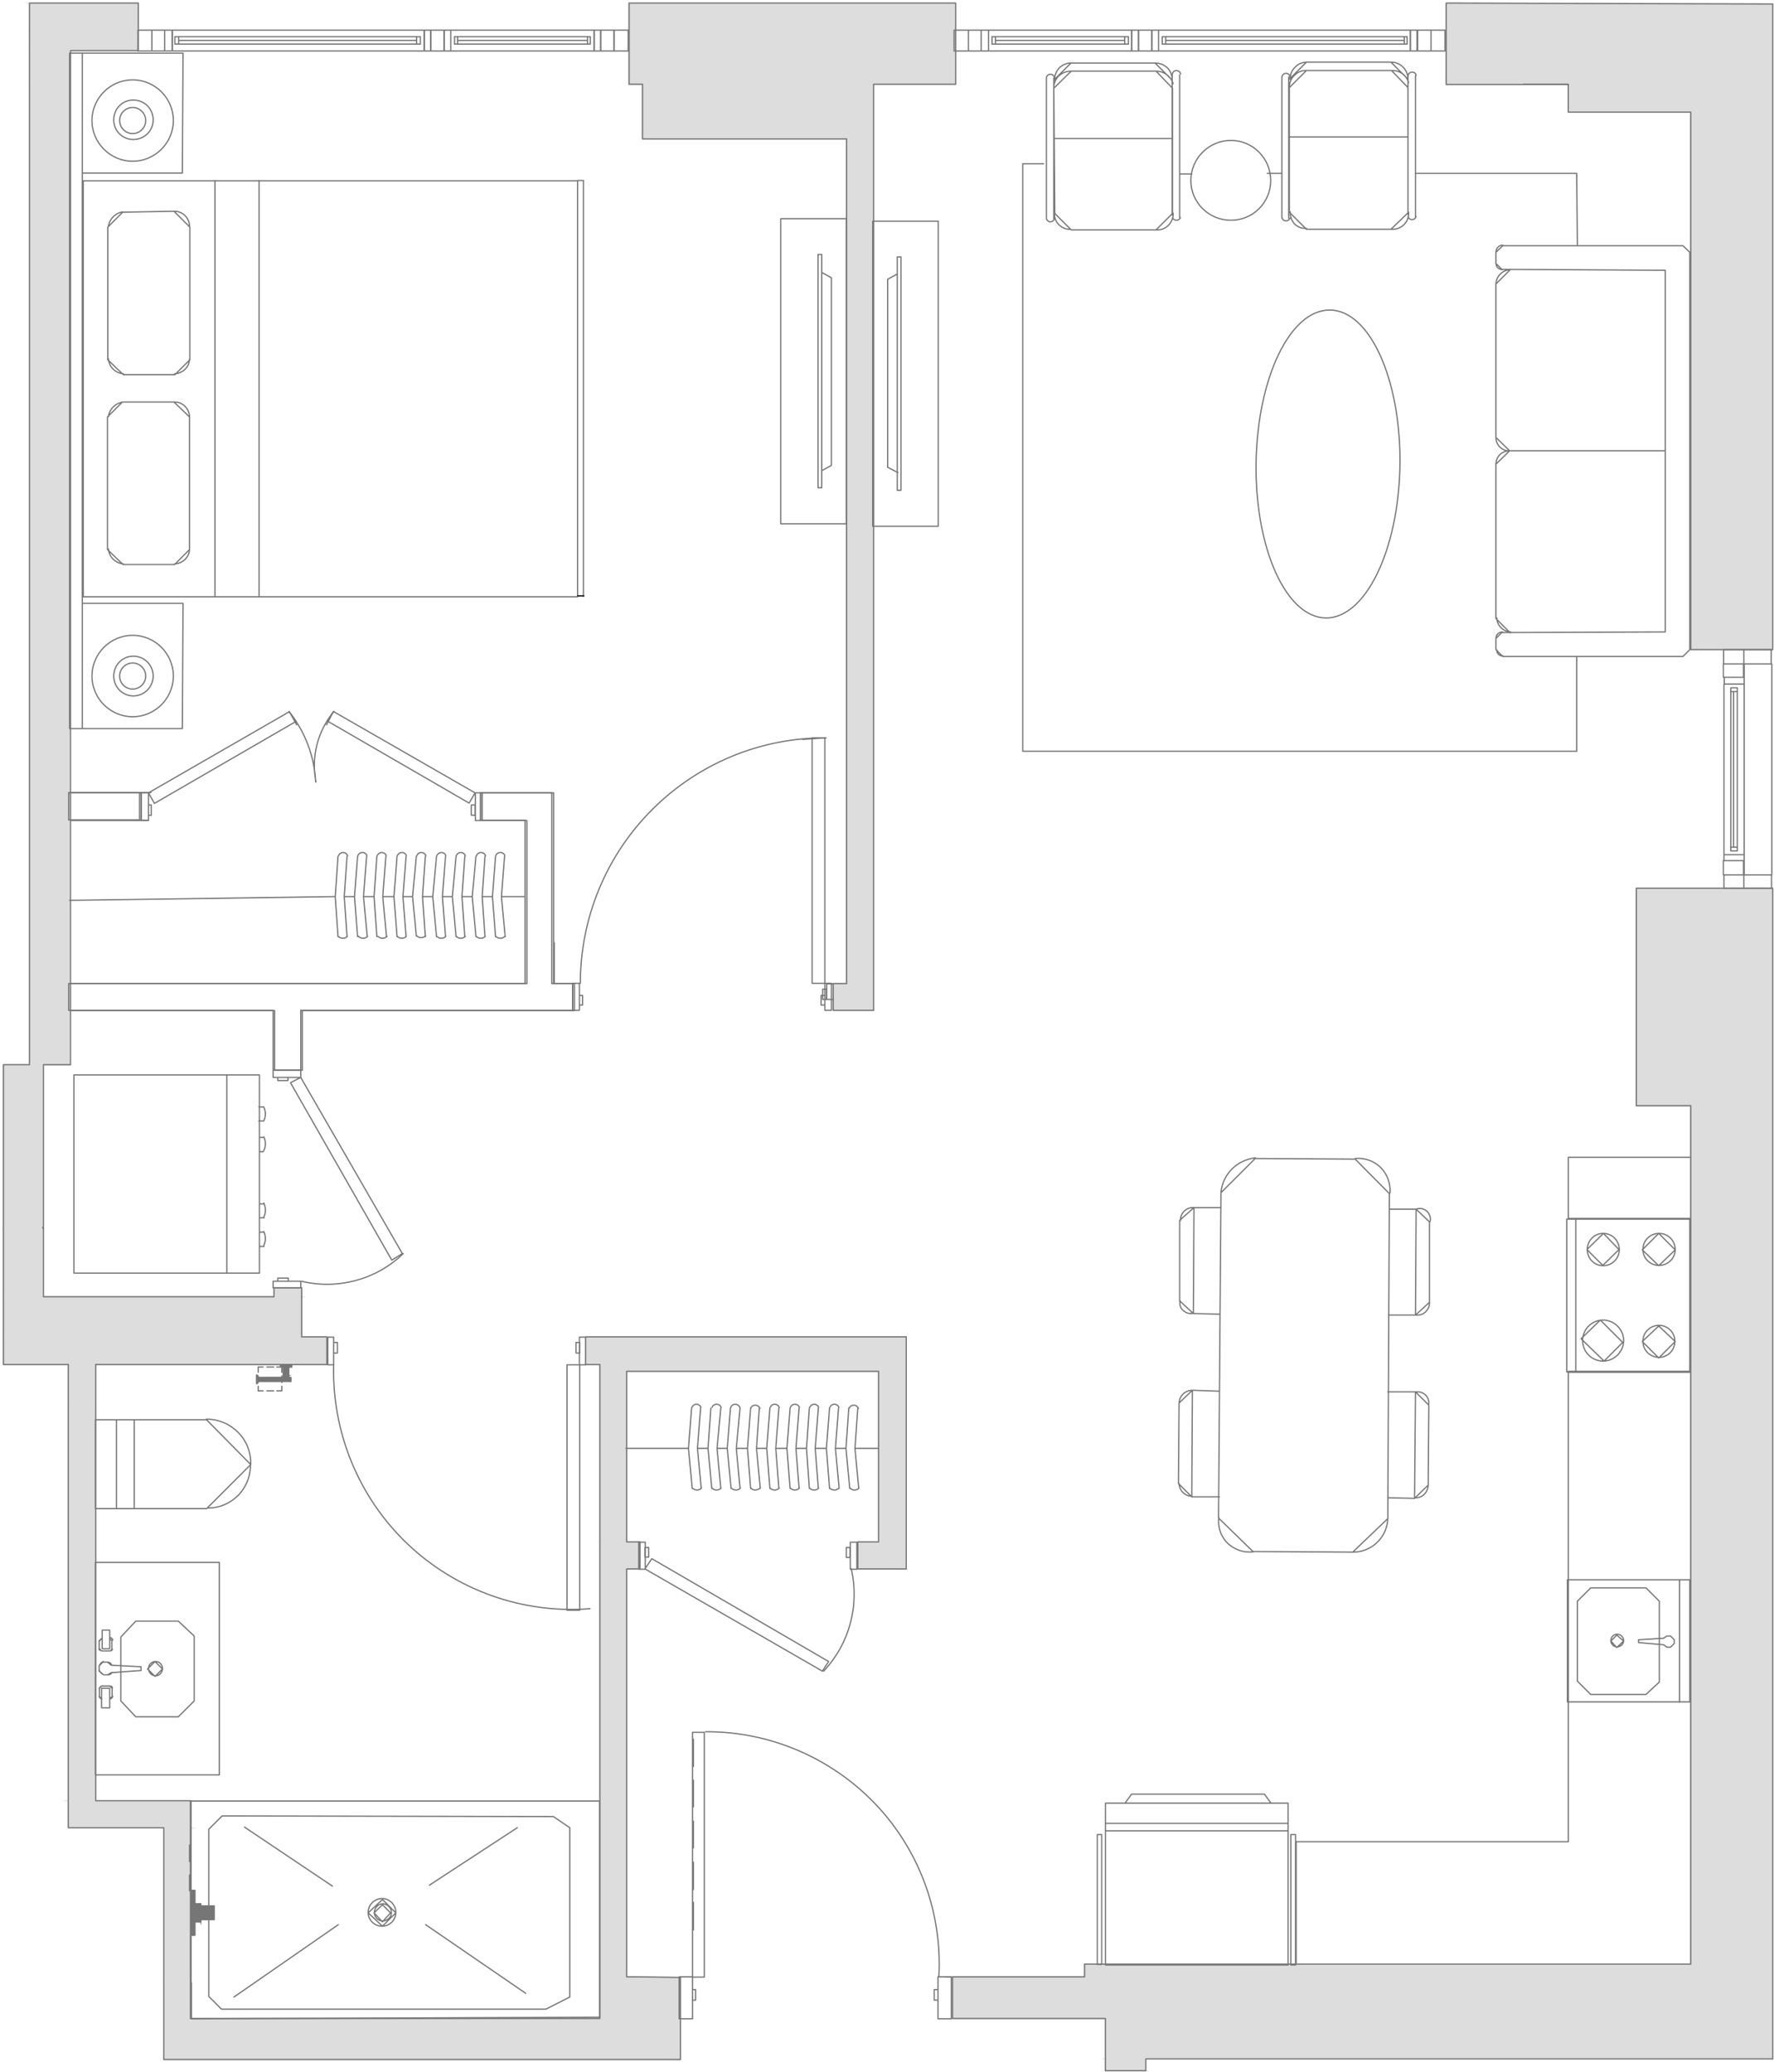 <svg width="571" height="667" viewBox="0 0 571 667" fill="none" xmlns="http://www.w3.org/2000/svg">
<path d="M223.199 621.2V612.3M223.199 608.2V599.4M223.199 594.8V586.2M223.199 581.6V573M223.199 568.6V559.8M277.899 505H286.599M326.199 636.3H317.499M312.999 636.3H304.299" stroke="#767676" stroke-width="0.4" stroke-linecap="round" stroke-linejoin="round"/>
<path d="M465.4 1L570.5 1.3H465.4V1Z" fill="#DDDDDD" stroke="#DDDDDD" stroke-width="0.4" stroke-miterlimit="10" stroke-linecap="round"/>
<path d="M202.301 1L307.501 9.7H202.301V1ZM307.501 1H202.301L307.501 9.6V1Z" fill="#DDDDDD"/>
<path d="M202.301 1L307.501 9.7H202.301V1ZM202.301 1H307.501V9.6L202.301 1Z" stroke="#DDDDDD" stroke-width="0.4" stroke-miterlimit="10" stroke-linecap="round"/>
<path d="M9.4 1L44.4 9.7H9.4V1ZM44.4 1H9.4L44.4 9.6V1Z" fill="#DDDDDD"/>
<path d="M9.4 1L44.4 9.7H9.4V1ZM9.4 1H44.4V9.6L9.4 1Z" stroke="#DDDDDD" stroke-width="0.4" stroke-miterlimit="10" stroke-linecap="round"/>
<path d="M9.4 9.7L44.4 16.4H9.4V9.7ZM44.4 9.7H9.4L44.4 16.4V9.7Z" fill="#DDDDDD"/>
<path d="M9.4 9.7L44.4 16.4M9.4 9.7V16.4H44.4M9.4 9.7H44.4V16.4" stroke="#DDDDDD" stroke-width="0.4" stroke-miterlimit="10" stroke-linecap="round"/>
<path d="M465.4 1.301L570.5 27.201H465.4V1.301ZM570.5 1.301H465.4L570.5 27.201V1.301Z" fill="#DDDDDD"/>
<path d="M465.4 1.301L570.5 27.201M465.4 1.301V27.201H570.5M465.4 1.301H570.5V27.201" stroke="#DDDDDD" stroke-width="0.4" stroke-miterlimit="10" stroke-linecap="round"/>
<path d="M202.301 9.7L307.501 27.2H202.301V9.7ZM307.501 9.7H202.301L307.501 27.2V9.7Z" fill="#DDDDDD"/>
<path d="M202.301 9.7L307.501 27.2M202.301 9.7V27.2H307.501M202.301 9.7H307.501V27.2" stroke="#DDDDDD" stroke-width="0.4" stroke-miterlimit="10" stroke-linecap="round"/>
<path d="M9.4 16.4L22.6 27.2H9.4V16.4ZM22.6 16.4H9.4L22.6 27.2V16.4Z" fill="#DDDDDD"/>
<path d="M9.4 16.4L22.6 27.2M9.4 16.4V27.2H22.6M9.4 16.4H22.6V27.2" stroke="#DDDDDD" stroke-width="0.4" stroke-miterlimit="10" stroke-linecap="round"/>
<path d="M504.699 27.2L570.499 36.1H504.699V27.2ZM570.499 27.2H504.699L570.499 36.1V27.2Z" fill="#DDDDDD"/>
<path d="M504.699 27.2L570.499 36.1M504.699 27.2V36.1H570.499M504.699 27.2H570.499V36.1" stroke="#DDDDDD" stroke-width="0.4" stroke-miterlimit="10" stroke-linecap="round"/>
<path d="M206.699 27.2L281.099 44.7H206.699V27.2ZM281.099 27.2H206.699L281.099 44.7V27.2Z" fill="#DDDDDD"/>
<path d="M206.699 27.2L281.099 44.7M206.699 27.2V44.7H281.099M206.699 27.2H281.099V44.7" stroke="#DDDDDD" stroke-width="0.4" stroke-miterlimit="10" stroke-linecap="round"/>
<path d="M544.1 36.101L570.5 81.201H544.1V36.101ZM570.5 36.101H544.1L570.5 81.201V36.101Z" fill="#DDDDDD"/>
<path d="M544.1 36.101L570.5 81.201M544.1 36.101V81.201H570.5M544.1 36.101H570.5V81.201" stroke="#DDDDDD" stroke-width="0.4" stroke-miterlimit="10" stroke-linecap="round"/>
<path d="M544.1 81.2L570.5 209.1H544.1V81.2ZM570.5 81.2H544.1L570.5 209.1V81.2Z" fill="#DDDDDD"/>
<path d="M544.1 81.2L570.5 209.1M544.1 81.2V209.1H570.5M544.1 81.2H570.5V209.1" stroke="#DDDDDD" stroke-width="0.4" stroke-miterlimit="10" stroke-linecap="round"/>
<path d="M526.6 285.9H555.1H526.5" stroke="#DDDDDD" stroke-width="0.4" stroke-miterlimit="10" stroke-linecap="round"/>
<path d="M272.4 44.7L281.1 316.6H272.4V44.7ZM281.1 44.7H272.4L281.1 316.7V44.7Z" fill="#DDDDDD"/>
<path d="M272.4 44.7L281.1 316.6H272.4V44.7ZM272.4 44.7H281.1V316.7L272.4 44.7Z" stroke="#DDDDDD" stroke-width="0.4" stroke-miterlimit="10" stroke-linecap="round"/>
<path d="M268.1 316.601L281.1 325.301H268.1V316.601ZM281.1 316.601H268.1L281.1 325.201V316.601Z" fill="#DDDDDD"/>
<path d="M268.1 316.601L281.1 325.301H268.1V316.601ZM268.1 316.601H281.1V325.201L268.1 316.601Z" stroke="#DDDDDD" stroke-width="0.4" stroke-miterlimit="10" stroke-linecap="round"/>
<path d="M9.4 27.2L22.6 342.8H9.4V27.2ZM22.6 27.2H9.4L22.6 342.8V27.2Z" fill="#DDDDDD"/>
<path d="M9.4 27.2L22.6 342.8M9.4 27.2V342.8H22.6M9.4 27.2H22.6V342.8" stroke="#DDDDDD" stroke-width="0.4" stroke-miterlimit="10" stroke-linecap="round"/>
<path d="M526.6 285.9L570.5 356H526.6V285.9ZM570.5 285.9H526.6L570.5 356V285.9Z" fill="#DDDDDD"/>
<path d="M526.6 285.9L570.5 356M526.6 285.9V356H570.5M526.6 285.9H570.5V356" stroke="#DDDDDD" stroke-width="0.4" stroke-miterlimit="10" stroke-linecap="round"/>
<path d="M1 342.801L13.9 395.101H1V342.801ZM13.9 342.801H1L13.9 395.101V342.801Z" fill="#DDDDDD"/>
<path d="M1 342.801L13.9 395.101M1 342.801V395.101H13.9M1 342.801H13.9V395.101" stroke="#DDDDDD" stroke-width="0.4" stroke-miterlimit="10" stroke-linecap="round"/>
<path d="M1 395.101L13.9 395.401H1V395.101ZM13.7 395.101H1L13.9 395.301L13.7 395.101Z" fill="#DDDDDD"/>
<path d="M1 395.101L13.9 395.401H1V395.101ZM1 395.101H13.7L13.9 395.301L1 395.101Z" stroke="#DDDDDD" stroke-width="0.4" stroke-miterlimit="10" stroke-linecap="round"/>
<path d="M88.301 414.601L97.201 417.401H88.301V414.601ZM97.201 414.601H88.301L97.201 417.501V414.601Z" fill="#DDDDDD"/>
<path d="M88.301 414.601L97.201 417.401H88.301V414.601ZM88.301 414.601H97.201V417.501L88.301 414.601Z" stroke="#DDDDDD" stroke-width="0.4" stroke-miterlimit="10" stroke-linecap="round"/>
<path d="M1 395.4L13.9 417.4H1V395.4ZM13.9 395.4H1L13.9 417.5V395.4Z" fill="#DDDDDD"/>
<path d="M1 395.4L13.9 417.4H1V395.4ZM1 395.4H13.9V417.5L1 395.4Z" stroke="#DDDDDD" stroke-width="0.4" stroke-miterlimit="10" stroke-linecap="round"/>
<path d="M1 417.4L97.2 430.4H1V417.4ZM97.2 417.4H1L97.2 430.4V417.4Z" fill="#DDDDDD"/>
<path d="M1 417.4L97.2 430.4M1 417.4V430.4H97.2M1 417.4H97.2V430.4" stroke="#DDDDDD" stroke-width="0.4" stroke-miterlimit="10" stroke-linecap="round"/>
<path d="M188.4 430.4L291.6 439.3H188.4V430.4ZM291.6 430.4H188.4L291.6 439.3V430.4Z" fill="#DDDDDD"/>
<path d="M188.4 430.4L291.6 439.3M188.4 430.4V439.3H291.6M188.4 430.4H291.6V439.3" stroke="#DDDDDD" stroke-width="0.4" stroke-miterlimit="10" stroke-linecap="round"/>
<path d="M1 430.4L105.4 439.3H1V430.4ZM105.4 430.4H1L105.4 439.3V430.4Z" fill="#DDDDDD"/>
<path d="M1 430.4L105.4 439.3M1 430.4V439.3H105.4M1 430.4H105.4V439.3" stroke="#DDDDDD" stroke-width="0.4" stroke-miterlimit="10" stroke-linecap="round"/>
<path d="M193 439.301L291.6 441.401H193V439.301ZM291.6 439.301H193L291.6 441.501V439.301Z" fill="#DDDDDD"/>
<path d="M193 439.301L291.6 441.401H193V439.301ZM193 439.301H291.6V441.501L193 439.301Z" stroke="#DDDDDD" stroke-width="0.4" stroke-miterlimit="10" stroke-linecap="round"/>
<path d="M21.9 439.301L30.7 451.801H21.9V439.301ZM30.7 439.301H21.9L30.7 451.701V439.301Z" fill="#DDDDDD"/>
<path d="M21.9 439.301L30.7 451.801H21.9V439.301ZM21.9 439.301H30.7V451.701L21.9 439.301Z" stroke="#DDDDDD" stroke-width="0.4" stroke-miterlimit="10" stroke-linecap="round"/>
<path d="M21.9 451.801L30.7 461.801H21.9V451.801ZM30.7 451.801H21.9L30.7 461.901V451.801Z" fill="#DDDDDD"/>
<path d="M21.9 451.801L30.7 461.801H21.9V451.801ZM21.9 451.801H30.7V461.901L21.9 451.801Z" stroke="#DDDDDD" stroke-width="0.4" stroke-miterlimit="10" stroke-linecap="round"/>
<path d="M21.9 461.801L30.7 485.601H21.9V461.801ZM30.7 461.801H21.9L30.7 485.601V461.801Z" fill="#DDDDDD"/>
<path d="M21.9 461.801L30.7 485.601M21.9 461.801V485.601H30.7M21.9 461.801H30.7V485.601M30.7 485.501H21.9H30.8" stroke="#DDDDDD" stroke-width="0.4" stroke-miterlimit="10" stroke-linecap="round"/>
<path d="M282.699 441.4L291.599 496.4H282.699V441.4ZM291.599 441.4H282.699L291.599 496.4V441.4Z" fill="#DDDDDD"/>
<path d="M282.699 441.4L291.599 496.4M282.699 441.4V496.4H291.599M282.699 441.4H291.599V496.4" stroke="#DDDDDD" stroke-width="0.4" stroke-miterlimit="10" stroke-linecap="round"/>
<path d="M193 441.4L201.6 496.4H193V441.4ZM201.6 441.4H193L201.6 496.4V441.4Z" fill="#DDDDDD"/>
<path d="M193 441.4L201.6 496.4M193 441.4V496.4H201.6M193 441.4H201.6V496.4" stroke="#DDDDDD" stroke-width="0.4" stroke-miterlimit="10" stroke-linecap="round"/>
<path d="M21.9 485.601L30.7 502.901H21.9V485.601ZM30.7 485.601H21.9L30.7 502.901V485.601Z" fill="#DDDDDD"/>
<path d="M21.9 485.601L30.7 502.901M21.9 485.601V502.901H30.7M21.9 485.601H30.7V502.901" stroke="#DDDDDD" stroke-width="0.4" stroke-miterlimit="10" stroke-linecap="round"/>
<path d="M276.301 496.4L291.601 505H276.301V496.4ZM291.601 496.4H276.301L291.601 505.1V496.4Z" fill="#DDDDDD"/>
<path d="M276.301 496.4L291.601 505H276.301V496.4ZM276.301 496.4H291.601V505.1L276.301 496.4Z" stroke="#DDDDDD" stroke-width="0.4" stroke-miterlimit="10" stroke-linecap="round"/>
<path d="M193 496.4L205.9 505H193V496.4ZM205.9 496.4H193L205.9 505.1V496.4Z" fill="#DDDDDD"/>
<path d="M193 496.4L205.9 505H193V496.4ZM193 496.4H205.9V505.1L193 496.4Z" stroke="#DDDDDD" stroke-width="0.4" stroke-miterlimit="10" stroke-linecap="round"/>
<path d="M21.9 502.9L30.7 571.3H21.9V502.9ZM30.7 502.9H21.9L30.7 571.3V502.9Z" fill="#DDDDDD"/>
<path d="M21.9 502.9L30.7 571.3M21.9 502.9V571.3H30.7M21.9 502.9H30.7V571.3" stroke="#DDDDDD" stroke-width="0.4" stroke-miterlimit="10" stroke-linecap="round"/>
<path d="M21.9 571.301L30.7 579.701H21.9V571.301ZM30.7 571.301H21.9L30.7 579.701V571.301Z" fill="#DDDDDD"/>
<path d="M21.9 571.301L30.7 579.701M21.9 571.301V579.701H30.7M21.9 571.301H30.7V579.701" stroke="#DDDDDD" stroke-width="0.4" stroke-miterlimit="10" stroke-linecap="round"/>
<path d="M21.9 579.7L61.5 588.3H21.9V579.7ZM61.5 579.7H21.9L61.5 588.4V579.7Z" fill="#DDDDDD"/>
<path d="M21.9 579.7L61.5 588.3H21.9V579.7ZM21.9 579.7H61.5V588.4L21.9 579.7Z" stroke="#DDDDDD" stroke-width="0.4" stroke-miterlimit="10" stroke-linecap="round"/>
<path d="M544.1 356L570.5 632.2H544.1V356ZM570.5 356H544.1L570.5 632.3V356Z" fill="#DDDDDD"/>
<path d="M544.1 356L570.5 632.2H544.1V356ZM544.1 356H570.5V632.3L544.1 356Z" stroke="#DDDDDD" stroke-width="0.4" stroke-miterlimit="10" stroke-linecap="round"/>
<path d="M414.7 632.2H570.5H414.8M349.1 632.2H354.8H349" stroke="#DDDDDD" stroke-width="0.4" stroke-miterlimit="10" stroke-linecap="round"/>
<path d="M349 632.2L570.5 636.3H349V632.2ZM570.5 632.2H349L570.5 636.3V632.2Z" fill="#DDDDDD"/>
<path d="M349 632.2L570.5 636.3M349 632.2V636.3H570.5M349 632.2H570.5V636.3" stroke="#DDDDDD" stroke-width="0.4" stroke-miterlimit="10" stroke-linecap="round"/>
<path d="M193 505L201.6 636.3H193V505ZM201.6 505H193L201.6 636.3V505Z" fill="#DDDDDD"/>
<path d="M193 505L201.6 636.3M193 505V636.3H201.6M193 505H201.6V636.3" stroke="#DDDDDD" stroke-width="0.4" stroke-miterlimit="10" stroke-linecap="round"/>
<path d="M193 636.301L218.9 636.601H193V636.301ZM205 636.301H193L218.9 636.501L205 636.301Z" fill="#DDDDDD"/>
<path d="M193 636.301L218.9 636.601H193V636.301ZM193 636.301H205L218.9 636.501L193 636.301Z" stroke="#DDDDDD" stroke-width="0.4" stroke-miterlimit="10" stroke-linecap="round"/>
<path d="M52.801 588.301L61.501 638.201H52.801V588.301ZM61.501 588.301H52.801L61.501 638.301V588.301Z" fill="#DDDDDD"/>
<path d="M52.801 588.301L61.501 638.201H52.801V588.301ZM52.801 588.301H61.501V638.301L52.801 588.301Z" stroke="#DDDDDD" stroke-width="0.4" stroke-miterlimit="10" stroke-linecap="round"/>
<path d="M306.5 636.301L570.5 649.801H306.5V636.301ZM570.5 636.301H306.5L570.5 649.701V636.301Z" fill="#DDDDDD"/>
<path d="M306.5 636.301L570.5 649.801H306.5V636.301ZM306.5 636.301H570.5V649.701L306.5 636.301Z" stroke="#DDDDDD" stroke-width="0.4" stroke-miterlimit="10" stroke-linecap="round"/>
<path d="M193 636.601L218.9 649.801H193V636.601ZM218.9 636.601H193L218.9 649.801V636.601Z" fill="#DDDDDD"/>
<path d="M193 636.601L218.9 649.801M193 636.601V649.801H218.9M193 636.601H218.9V649.801" stroke="#DDDDDD" stroke-width="0.4" stroke-miterlimit="10" stroke-linecap="round"/>
<path d="M52.801 638.2L61.501 649.8H52.801V638.2ZM61.501 638.2H52.801L61.501 649.7V638.2Z" fill="#DDDDDD"/>
<path d="M52.801 638.2L61.501 649.8H52.801V638.2ZM52.801 638.2H61.501V649.7L52.801 638.2Z" stroke="#DDDDDD" stroke-width="0.4" stroke-miterlimit="10" stroke-linecap="round"/>
<path d="M355.699 649.801L570.499 662.701H355.699V649.801ZM570.499 649.801H355.699L570.499 662.801V649.801Z" fill="#DDDDDD"/>
<path d="M355.699 649.801L570.499 662.701H355.699V649.801ZM355.699 649.801H570.499V662.801L355.699 649.801Z" stroke="#DDDDDD" stroke-width="0.4" stroke-miterlimit="10" stroke-linecap="round"/>
<path d="M218.901 663.001H52.801V649.801L218.901 663.001Z" fill="#DDDDDD" stroke="#DDDDDD" stroke-width="0.4" stroke-miterlimit="10" stroke-linecap="round"/>
<path d="M52.801 649.801H218.901V663.001L52.801 649.801Z" fill="#DDDDDD" stroke="#DDDDDD" stroke-width="0.4" stroke-miterlimit="10" stroke-linecap="round"/>
<path d="M355.699 662.7L368.699 666.6H355.699V662.7ZM368.699 662.7H355.699L368.699 666.5V662.7Z" fill="#DDDDDD"/>
<path d="M355.699 662.7L368.699 666.6H355.699V662.7ZM355.699 662.7H368.699V666.5L355.699 662.7Z" stroke="#DDDDDD" stroke-width="0.4" stroke-miterlimit="10" stroke-linecap="round"/>
<path d="M13.899 395.1H13.699L13.899 395.4M52.999 16.4H55.399V9.7H52.999M52.999 16.4V9.7M52.999 16.4H48.899M52.999 9.7H48.899M138.699 9.7V16.4M138.699 9.7H136.499V16.4H138.699M138.699 9.7H142.999M138.699 16.4H142.999M145.099 9.7V16.4M145.099 9.7H142.999M145.099 9.7H191.199V16.4H145.099M145.099 16.4H142.999M142.999 16.4V9.7M57.499 14.2V11.8M134.099 14.2V11.8M57.499 13H134.099M189.099 14.2V11.8M147.299 14.2V11.8M189.099 13H147.299M48.899 16.4V9.7M48.899 16.4H44.399V9.7H48.899M561.399 275.1V277H554.899V275.1M561.399 275.1H554.899M561.399 275.1V220.2M554.899 275.1V220.2H561.399M561.399 220.2V218H554.999V220.2H561.399ZM556.999 272.7H559.199M556.999 222.6H559.199M557.999 272.7V222.6M561.299 209.1V213.7M561.299 209.1H554.799V213.7H561.299M561.299 209.1H570.099V213.7H561.299M561.299 281.6H570.199V285.9H561.299M561.299 281.6V285.9M561.299 281.6H554.899V285.9H561.299M372.899 9.7V16.4M372.899 9.7H370.699V16.4H372.899M372.899 9.7H453.999V16.4H372.899M318.199 9.7V16.4M318.199 9.7H315.799M318.199 9.7H364.299V16.4H318.199M318.199 16.4H315.799M315.799 16.4V9.7M315.799 16.4H311.699M315.799 9.7H311.699M451.999 14.2V11.8M375.199 14.2V11.8M451.999 13H375.199M320.399 14.2V11.8M361.999 14.2V11.8M320.399 13H361.999M460.599 9.7V16.4M460.599 9.7H456.299V16.4H460.599M460.599 9.7H465.099V16.4H460.599M311.699 9.7V16.4M311.699 9.7H307.099V16.4H311.699M87.899 344.4V325.2H22.099V316.6H87.899H168.999V264H154.599V255.2H177.599V316.6H184.399V325.2H173.299H96.799V344.4M87.899 344.4H96.799M87.899 344.4V346.8H96.799M96.799 344.4V346.8M96.799 346.8L93.499 348.5L126.099 405.6L129.499 403.5L96.799 346.8ZM265.499 316.5V325.2H267.599V316.5H265.499ZM265.499 316.5V237.5M265.499 316.5H261.399V237.5H265.499M258.299 238L265.499 237.5M60.999 593.9V599.2M60.999 603.5V608.6M136.599 9.7V16.4H55.499V9.7H136.599ZM193.399 9.7V16.4H191.299V9.7H193.399ZM135.299 11.8V14.2H56.299V11.8H135.299ZM189.999 11.8V14.2H146.299V11.8H189.999ZM202.199 9.7V16.4H197.699V9.7H202.199ZM142.899 9.7V16.4H138.599V9.7H142.899ZM197.599 9.7V16.4H193.299V9.7H197.599ZM570.299 213.7V281.6H561.399V213.7H570.299ZM559.199 221.4V273.9H557.099V221.4H559.199ZM561.199 213.7V218H554.699V213.7H561.199ZM561.199 277V281.6H554.699V277H561.199ZM456.099 9.7V16.4H453.899V9.7H456.099ZM366.399 9.7V16.4H364.199V9.7H366.399ZM452.899 11.8V14.2H374.099V11.8H452.899ZM363.199 11.8V14.2H319.299V11.8H363.199ZM370.799 9.7V16.4H366.499V9.7H370.799ZM222.899 636.3V649.8H218.599V636.3H222.899ZM306.199 636.3V649.8H301.899V636.3H306.199ZM222.899 643.8H223.899V640.4H222.899V643.8ZM301.899 640.4V643.8H300.699V640.4H301.899ZM226.699 557.6V636.4H222.899V557.6H226.699ZM207.699 496.4V505.1H205.599V496.4H207.699ZM275.799 496.4V505.1H273.699V496.4H275.799ZM207.599 498.1H208.799V501.2H207.599V498.1ZM273.599 498.1H272.399V501.3H273.599V498.1ZM207.599 505L209.799 501.7L266.699 534.8L264.699 537.9L207.599 505ZM96.799 412.4V414.5H87.899V412.4H96.799ZM89.399 346.8V347.8H92.699V346.8H89.399ZM89.399 412.4V411.4H92.799V412.4H89.399ZM186.499 316.5V325.2H184.299V316.5H186.499ZM265.499 323.5H264.299V320.4H265.499V323.5ZM186.499 323.5H187.499V320.4H186.499V323.5ZM44.899 255.1V263.9H22.099V255.1H44.899Z" stroke="#767676" stroke-width="0.4" stroke-linecap="round" stroke-linejoin="round"/>
<path d="M93.901 439.301L90.301 440.001H93.901V439.301ZM90.301 439.301H93.901L90.301 440.001V439.301Z" fill="#767676"/>
<path d="M93.901 439.301L90.301 440.001M93.901 439.301V440.001H90.301M93.901 439.301H90.301V440.001" stroke="#767676" stroke-width="0.4" stroke-miterlimit="10" stroke-linecap="round"/>
<path d="M92.899 440L91.199 442.9H92.899V440ZM91.199 440H92.899L91.199 442.9V440ZM92.899 442.8L91.199 443.6H92.899V442.8ZM91.199 442.8H92.899L91.199 443.5V442.8Z" fill="#767676"/>
<path d="M92.899 440L91.199 442.9M92.899 440V442.9H91.199M92.899 440H91.199V442.9M92.899 442.8L91.199 443.6H92.899V442.8ZM92.899 442.8H91.199V443.5L92.899 442.8Z" stroke="#767676" stroke-width="0.4" stroke-miterlimit="10" stroke-linecap="round"/>
<path d="M93.601 443.4L82.801 444.6H93.601V443.4ZM82.801 443.4H93.601L82.801 444.6V443.4Z" fill="#767676"/>
<path d="M93.601 443.4L82.801 444.6M93.601 443.4V444.6H82.801M93.601 443.4H82.801V444.6" stroke="#767676" stroke-width="0.4" stroke-miterlimit="10" stroke-linecap="round"/>
<path d="M82.8 442.601L82.6 445.301H82.8V442.601ZM82.6 442.601H82.8L82.6 445.201V442.601Z" fill="#767676"/>
<path d="M82.8 442.601L82.6 445.301H82.8V442.601ZM82.8 442.601H82.6V445.201L82.8 442.601Z" stroke="#767676" stroke-width="0.4" stroke-miterlimit="10" stroke-linecap="round"/>
<path d="M83.1 446.2V447.7H84.7M85.9 447.7H88.1M89.1 447.7H90.7V446.2M90.7 445V442.9M90.7 441.7V440H89.1M88.1 440H85.9M84.7 440H83.1V441.7M83.1 442.9V445M91.5 444.1V440M92.7 444.1V440M149.7 325.3H158.3M162.6 325.3H171.3M175.8 325.3H184.7M180.3 325.3H182.5M47.8 255.2V264.1H45.4V255.2H47.8ZM47.8 255.2L49.7 258.6L95.3 232.2L93.1 229.1L47.8 255.2ZM105.1 233.3L107.3 229M107.3 229L105.4 232.1L151 258.5L152.9 255.2L107.3 229ZM95.5 233.3L93.1 229M544.2 632.2H417.2V592.8H504.8V441.4H544.2V632.2ZM544.2 632.2V355.9H526.7V285.9H570.6V662.7H368.8V666.5H355.8V649.7H306.6V636.3H349.1V632.2H544.2ZM544.2 558.7V554.4M544.2 552.2V547.7M544.2 545.5V541.2M544.2 538.8V534.7M544.2 532.3V527.8M544.2 525.8V521.3M544.2 519.1V514.8M544.2 512.6V508.3M544.2 506.2V501.6M508.2 441.4H512.2M514.6 441.4H519.2M521.1 441.4H525.7M527.8 441.4H532.2M534.3 441.4H538.6M22.7 87.8V52.8M272.5 84V52.8M48.6 255.1H34.4M281.2 85.2V52.8M544.2 74.2V52.8M504.8 27.1H490.4M30.8 484.1V451.7V470.4M169.6 316.6V303.4M169.6 316.6H22.7M169.6 316.6V264.1H155.2V255.2H178.2V316.6H184.9V325.3H97.3V344.5H88.4V325.3H22.7M32.5 264H47.6M32.5 316.6H47.6M25.8 325.2H40.7M282.8 466.1V451.7M505.6 632.2H490.4M544.2 621.6V608.4M61.6 638.2V649.7H85.6M193.1 649.7V638.2M193.1 649.7V439.2H188.5V430.3H291.7V505H276.1V496.3H282.8V441.4H201.7V496.3H206V505H201.7V636.3H204.8L219 636.5V662.9H52.7V588.3H22V439.2H1.1V342.7H9.5V1H44.5V16.3H22.7M193.1 649.7H61.3V579.6H30.8V439.2H105.2V430.3H97.1V414.5H88.2V417.4H14V342.7H22.7V16.3M442.4 632.2H448.9M448.7 632.2H435.7M272.5 316.6V303.4M272.5 316.6V44.7H206.8V27.1H202.5V9.6V1H307.6V27.1H281.2V325.2H268.2V316.6H272.5ZM178.4 316.6V303.4M22.7 27.1V16.3M93.9 439.3H90.3V440H93.9V439.3ZM91.2 442.9V440H92.9V443.6H91.2V442.9ZM93.6 443.4V444.6H82.8V443.4H93.6ZM82.6 445.3V442.7H82.8V445.3H82.6ZM188.5 430.4V439.3H186.5V430.4H188.5ZM107.4 430.4V439.3H105.5V430.4H107.4ZM186.6 432.1V435.5H185.4V432.1H186.6ZM108.6 432.1V435.5H107.4V432.1H108.6ZM186.6 439.3V518.3H182.5V439.3H186.6ZM268.2 316.7V321.7H266.1V316.7H268.2ZM266 318.4V321.7H264.8V318.4H266ZM155.1 255.2V264.1H153V255.2H155.1ZM152.9 259.1V262.4H151.7V259.1H152.9ZM47.8 262.4H48.7V259.1H47.8V262.4ZM544.2 372.5V392.2H504.8V372.5H544.2ZM45.5 255.2V264.1H22.7V255.2H45.5ZM465.5 1V27.2H504.8V36.1H544.2V209.1H570.6V1.3L465.5 1Z" stroke="#767676" stroke-width="0.4" stroke-linecap="round" stroke-linejoin="round"/>
<path d="M64.6 618.601L62.7 612.801V618.601H64.6ZM64.6 612.801V618.601L62.6 612.801H64.6Z" fill="#767676"/>
<path d="M64.6 618.601L62.7 612.801V618.601H64.6ZM64.6 618.601V612.801H62.6L64.6 618.601Z" stroke="#767676" stroke-width="0.4" stroke-miterlimit="10" stroke-linecap="round"/>
<path d="M68.9 617.8L64.6 613.5V617.8H68.9ZM68.9 613.5V617.8L64.6 613.5H68.9Z" fill="#767676"/>
<path d="M68.9 617.8L64.6 613.5M68.9 617.8H64.6V613.5M68.9 617.8V613.5H64.6" stroke="#767676" stroke-width="0.4" stroke-miterlimit="10" stroke-linecap="round"/>
<path d="M62.7 622.9L61.5 608.5V622.9H62.7ZM62.7 608.5V622.9L61.5 608.5H62.7Z" fill="#767676"/>
<path d="M62.7 622.9L61.5 608.5M62.7 622.9H61.5V608.5M62.7 622.9V608.5H61.5" stroke="#767676" stroke-width="0.4" stroke-miterlimit="10" stroke-linecap="round"/>
<path d="M67.2 613.501V588.801L71.5 584.501L178.1 584.701L183.4 588.301V642.801L175.7 646.701H71.3L67.2 642.601V617.901M108.9 619.501L75.3 642.801M78.7 588.101L107 607.101M138.2 606.801L166.5 588.301M169.2 641.601L137 619.501M22.4 289.801L107.9 288.601M107.9 288.601L108.8 301.501M107.9 288.601L108.8 275.601M111 288.601H114.1M114.1 288.601L115.1 301.501M114.1 288.601L115.1 275.601M117.2 288.601H120.4M120.4 288.601L121.3 301.501M120.4 288.601L121.3 275.601M123.5 288.601H126.8M126.8 288.601L127.8 301.501M126.8 288.601L127.8 275.601M130 288.601H132.8M132.8 288.601L134 301.301M132.8 288.601L134 275.601M139.3 288.601H136.2M139.3 288.601L140.5 301.501M139.3 288.601L140.5 275.601M142.4 288.601H145.6M142.4 288.601L143.4 301.501M142.4 288.601L143.4 275.601M145.6 288.601L146.8 301.501M145.6 288.601L146.8 275.601M152 288.601H148.9M152 288.601L153.2 301.501M152 288.601L153.2 275.601M158.5 288.601H155.2M158.5 288.601L159.5 301.501M158.5 288.601L159.5 275.601M155.2 288.601L156.1 301.501M155.2 288.601L156.1 275.601M168.8 288.601H161.4M161.4 288.601L162.6 301.501M161.4 288.601L162.4 275.601M149.6 301.501L148.7 288.601L149.6 275.601M136.9 301.501L136 288.601L136.9 275.601M130.7 301.501L129.7 288.601L130.7 275.601M124.4 301.501L123.2 288.601L124.2 275.601M118.2 301.501L117 288.601L118 275.601M111.7 301.501L110.8 288.601L111.7 275.601M111.9 275.401C111.6 274.801 111.1 274.401 110.4 274.401C109.8 274.401 109.2 274.801 109 275.401M118.1 275.401C117.9 274.801 117.3 274.401 116.7 274.401C116 274.401 115.4 274.801 115.2 275.401M124.3 275.401C124.1 274.801 123.5 274.401 122.9 274.401C122.3 274.401 121.7 274.801 121.4 275.401M130.8 275.401C130.6 274.801 130 274.401 129.4 274.401C128.7 274.401 128.2 274.801 127.9 275.401M137.1 275.401C136.8 274.801 136.3 274.401 135.6 274.401C135 274.401 134.4 274.801 134.2 275.401M143.5 275.401C143.3 274.801 142.7 274.401 142.1 274.401C141.5 274.401 140.9 274.801 140.6 275.401M149.8 275.401C149.5 274.801 149 274.401 148.3 274.401C147.7 274.401 147.1 274.801 146.9 275.401M156.3 275.401C156 274.801 155.5 274.401 154.8 274.401C154.2 274.401 153.6 274.801 153.4 275.401M162.5 275.401C162.3 274.801 161.7 274.401 161.1 274.401C160.4 274.401 159.8 274.801 159.6 275.401M108.9 301.401C109.3 301.801 109.8 302.001 110.4 302.001C110.9 302.001 111.4 301.801 111.8 301.401M115.4 301.401C115.8 301.801 116.3 302.001 116.9 302.001C117.4 302.001 117.9 301.801 118.3 301.401M121.7 301.401C122 301.801 122.6 302.001 123.1 302.001C123.6 302.001 124.2 301.801 124.6 301.401M127.9 301.401C128.3 301.801 128.8 302.001 129.3 302.001C129.9 302.001 130.4 301.801 130.8 301.401M134.1 301.201C134.5 301.601 135 301.801 135.6 301.801C136.1 301.801 136.6 301.601 137 301.201M140.6 301.401C141 301.801 141.5 302.001 142.1 302.001C142.6 302.001 143.1 301.801 143.5 301.401M146.9 301.401C147.2 301.801 147.8 302.001 148.3 302.001C148.8 302.001 149.4 301.801 149.8 301.401M153.3 301.401C153.7 301.801 154.2 302.001 154.8 302.001C155.3 302.001 155.8 301.801 156.2 301.401M159.6 301.401C160 301.801 160.5 302.001 161 302.001C161.6 302.001 162.1 301.801 162.5 301.401M107.4 439.201C106.8 460.901 115.4 481.901 131.1 496.901C146.9 511.901 168.2 519.501 189.9 517.801M302.2 636.201C303.3 615.601 295.9 595.501 281.7 580.601C267.4 565.701 247.7 557.301 227.1 557.401M265.9 237.501C244.9 237.401 224.8 245.701 209.9 260.601C195.1 275.401 186.8 295.501 186.8 316.501M101.6 251.701C101.2 243.401 98.2 235.501 93 229.001M107.5 229.001C102.2 235.301 100.1 243.701 101.7 251.701M265.1 537.901C273.4 529.101 276.7 516.801 274 505.001M97 412.401C108.8 415.201 121.1 411.901 129.8 403.501M224.8 466.201H227.9M227.9 466.201L229.1 479.101M227.9 466.201L228.8 453.201M231 466.201H234.1M234.1 466.201L235.3 479.101M234.1 466.201L235.1 453.201M237.2 466.201H240.6M240.6 466.201L241.6 479.101M240.6 466.201L241.6 453.201M243.7 466.201H246.8M246.8 466.201L247.8 479.101M246.8 466.201L247.8 453.201M253.3 466.201H250M253.3 466.201L254.3 479.101M253.3 466.201L254.3 453.201M256.2 466.201H259.6M256.2 466.201L257.2 479.101M256.2 466.201L257.2 453.201M259.6 466.201L260.5 479.101M259.6 466.201L260.5 453.201M266 466.201H262.7M266 466.201L267 479.101M266 466.201L267 453.201M272.3 466.201H268.9M272.3 466.201L273.5 479.101M272.3 466.201L273.2 453.201M268.9 466.201L270.1 479.101M268.9 466.201L269.9 453.201M282.6 466.201H275.2M275.2 466.201L276.4 479.101M275.2 466.201L276.1 453.201M263.4 479.101L262.4 466.201L263.4 453.201M250.7 479.101L249.7 466.201L250.7 453.201M244.7 479.101L243.5 466.201L244.4 453.201M238.2 479.101L237 466.201L238.2 453.201M232 479.101L230.8 466.201L232 453.201M222.8 479.101L221.6 466.201M221.6 466.201L222.6 453.201M221.6 466.201H201.5M225.7 479.101L224.5 466.201L225.5 453.201M225.6 453.001C225.4 452.401 224.8 452.001 224.2 452.001C223.5 452.001 223 452.401 222.7 453.001M232.1 453.001C231.9 452.401 231.3 452.001 230.7 452.001C230 452.001 229.4 452.401 229.2 453.001M238.1 453.001C237.9 452.401 237.3 452.001 236.7 452.001C236 452.001 235.4 452.401 235.2 453.001M244.6 453.301C244.3 452.701 243.8 452.301 243.1 452.301C242.5 452.301 241.9 452.601 241.7 453.201M250.8 453.001C250.6 452.401 250 452.001 249.4 452.001C248.7 452.001 248.2 452.401 247.9 453.001M257.3 453.001C257.1 452.401 256.5 452.001 255.9 452.001C255.2 452.001 254.6 452.401 254.4 453.001M263.5 453.001C263.3 452.401 262.7 452.001 262.1 452.001C261.5 452.001 260.9 452.401 260.6 453.001M270 453.001C269.8 452.401 269.2 452.001 268.6 452.001C267.9 452.001 267.4 452.401 267.1 453.001M276.3 453.301C276 452.701 275.5 452.301 274.8 452.301C274.2 452.301 273.6 452.601 273.4 453.201M222.9 479.001C223.3 479.401 223.8 479.601 224.4 479.601C224.9 479.601 225.4 479.401 225.8 479.001M229.2 479.001C229.6 479.401 230.1 479.601 230.6 479.601C231.2 479.601 231.7 479.401 232.1 479.001M235.4 479.001C235.8 479.401 236.3 479.601 236.9 479.601C237.4 479.601 237.9 479.401 238.3 479.001M241.7 479.001C242 479.401 242.6 479.601 243.1 479.601C243.6 479.601 244.2 479.401 244.6 479.001M247.9 479.001C248.3 479.401 248.8 479.601 249.3 479.601C249.9 479.601 250.4 479.401 250.8 479.001M254.4 479.001C254.8 479.401 255.3 479.601 255.8 479.601C256.4 479.601 256.9 479.401 257.3 479.001M260.6 479.001C261 479.401 261.5 479.601 262.1 479.601C262.6 479.601 263.1 479.401 263.5 479.001M267.1 479.001C267.5 479.401 268 479.601 268.5 479.601C269.1 479.601 269.6 479.401 270 479.001M273.6 479.001C274 479.401 274.5 479.601 275 479.601C275.6 479.601 276.1 479.401 276.5 479.001M507.5 211.301V241.801H329.2V52.701H335.9M380 56.001H383.6M407.9 55.801H412.4M455.6 55.801H507.5L507.7 78.801M372.1 22.901H344.8L339.2 28.401L339.5 68.701L344.8 74.001H372.1M372.1 22.901L377.4 28.401V68.701L372.1 74.001M372.1 22.901C374.6 22.901 376.8 24.501 377.6 26.901M372.1 74.001C373.6 74.101 375 73.601 376.1 72.501C377.1 71.501 377.7 70.001 377.6 68.601M339.2 25.801L344.7 20.301H371.8L377.3 25.801V28.401M336.8 25.101V70.401C337 71.001 337.5 71.401 338.1 71.401C338.7 71.401 339.2 71.001 339.4 70.401M339.2 25.101V70.401M339.4 25.001C339.3 24.401 338.8 23.901 338.1 23.901C337.4 23.901 336.9 24.401 336.8 25.001M345 20.301C343.5 20.201 342.1 20.801 341 21.801C340 22.901 339.4 24.301 339.4 25.701M344.7 22.901C343.2 22.901 341.8 23.501 340.7 24.501C339.7 25.601 339.1 27.001 339.2 28.501M377.3 25.701C377.3 24.301 376.8 22.901 375.8 21.901C374.8 20.901 373.4 20.301 371.9 20.301M379.7 24.101V70.001M377.4 70.001C377.5 70.501 378.1 70.901 378.7 70.901C379.3 70.901 379.8 70.501 379.9 70.001M380 23.801C379.9 23.201 379.3 22.701 378.7 22.701C378 22.701 377.4 23.201 377.4 23.801M377.3 24.101V69.201M339.4 68.501C339.3 69.901 339.8 71.301 340.8 72.301C341.8 73.301 343.2 73.901 344.6 73.801M415 28.201L420.5 22.701M415 28.201V68.301L420.5 73.801H447.7L453.2 68.501V28.201M415 28.201C415 26.701 415.5 25.301 416.6 24.301C417.6 23.201 419.1 22.601 420.5 22.701M420.5 22.701H447.9L453.2 28.201M453.2 28.201V25.501M415 25.501L420.5 20.001H447.7L453.2 25.501M453.2 25.501C453.2 24.001 452.6 22.601 451.6 21.601C450.6 20.601 449.2 20.001 447.8 20.001M412.6 70.201V24.801C412.7 24.101 413.3 23.601 413.9 23.601C414.6 23.601 415.2 24.101 415.2 24.801M414.8 24.801V70.201M412.7 70.201C412.8 70.701 413.3 71.101 413.9 71.101C414.5 71.101 415.1 70.701 415.2 70.201M420.8 20.001C419.3 20.001 417.9 20.501 416.9 21.601C415.8 22.601 415.2 24.001 415.3 25.501M455.6 24.301V69.701M453.2 69.701C453.4 70.301 453.9 70.701 454.5 70.701C455.1 70.701 455.6 70.301 455.8 69.701M453.2 69.001V24.301C453.3 23.701 453.9 23.201 454.5 23.201C455.2 23.201 455.8 23.701 455.8 24.301M453.4 26.601C452.7 24.201 450.5 22.601 448 22.701M415.3 68.201C415.2 69.601 415.7 71.001 416.7 72.101C417.7 73.101 419.1 73.601 420.5 73.501M447.9 73.801C449.4 73.901 450.9 73.301 451.9 72.301C453 71.201 453.5 69.801 453.4 68.301M481.5 205.501V209.101L483.7 211.301H541.7L543.9 209.101V81.201L541.7 79.101H483.7L481.5 81.201M481.5 205.501L483.4 203.601L536 203.401V87.001L483.4 86.701L481.5 84.801V81.201M481.5 205.501C481.5 205.001 481.7 204.401 482.1 204.001C482.5 203.601 483.1 203.401 483.6 203.401M481.5 81.201C481.5 79.901 482.5 78.901 483.7 78.901M481.5 91.401L486.1 86.801C483.6 86.901 481.6 88.901 481.5 91.401ZM481.5 91.401V140.801L485.9 145.101M485.9 145.101H536M485.9 145.101L481.5 149.401V199.101L486.1 203.701M481.5 84.601C481.5 85.201 481.7 85.801 482.1 86.201C482.5 86.601 483.1 86.801 483.7 86.801M481.8 209.201C481.7 209.701 481.9 210.201 482.3 210.601C482.7 211.001 483.3 211.201 483.8 211.101M481.8 198.901C481.8 201.301 483.8 203.301 486.2 203.401M481.5 140.701C481.5 141.901 481.9 143.101 482.8 143.901C483.7 144.801 484.8 145.201 486 145.101C484.8 145.101 483.6 145.501 482.8 146.301C481.9 147.201 481.5 148.301 481.5 149.501M339.2 44.601H377.4M414.8 44.101H453.2M289 152.101L285.7 150.401V89.901L288.8 88.201M392.7 423.001L384.1 422.801M384.1 422.801L384.3 388.701M384.1 422.801L379.7 418.701V392.801L384.3 388.701M384.3 388.701H392.9M384.3 388.701C383.2 388.601 382 389.001 381.2 389.801C380.4 390.601 379.9 391.701 380 392.801M435.5 499.601C441.6 499.601 446.6 494.701 446.7 488.601M392.3 488.401C391.9 491.401 392.9 494.501 395.1 496.701C397.3 498.801 400.4 499.901 403.4 499.501M447.4 384.001C447.6 381.001 446.6 378.001 444.4 375.801C442.3 373.701 439.3 372.601 436.2 372.901M404.1 372.701C398.2 373.301 393.6 377.901 393 383.701M392.5 481.801H383.6M383.6 481.801L383.8 447.501M383.6 481.801L379.3 477.501L379.5 451.601L383.8 447.501M383.8 447.501L392.5 447.801M379.5 477.501C379.6 479.801 381.4 481.601 383.7 481.601M383.9 447.501C382.8 447.501 381.6 447.901 380.8 448.701C380 449.501 379.5 450.601 379.5 451.701M379.8 418.601C379.6 419.801 379.9 421.001 380.8 421.801C381.7 422.601 382.9 423.001 384 422.701M446.7 448.001H455.6M455.6 448.001L455.3 482.301M455.6 448.001L459.9 452.301L459.7 478.001M455.3 482.301L446.7 482.101M455.3 482.301L459.7 478.001M459.7 478.001C459.7 479.101 459.2 480.201 458.4 481.001C457.6 481.801 456.5 482.201 455.3 482.101M459.8 452.201C460.1 451.001 459.7 449.801 458.8 449.001C458 448.201 456.8 447.801 455.6 448.101M447.2 389.201H455.8M455.8 389.201L455.6 423.301M455.8 389.201L460.1 393.301V419.201M455.6 423.301H446.9M455.6 423.301L460.1 419.201M460.1 419.201C460.2 420.301 459.7 421.401 458.9 422.201C458.1 423.001 457 423.401 455.8 423.301M460.3 393.201C460.6 392.001 460.2 390.801 459.3 389.901C458.5 389.101 457.2 388.801 456.1 389.101M540.6 508.601V547.901M507.2 392.401V441.601M417 590.501V632.501H415.5V590.501H417ZM417 590.501H415.6M414.6 586.901H355.8M355.8 589.301H414.6M362.1 580.401L364.2 577.501H407L409.1 580.401M504.6 441.701H544M56.2 120.301C58.8 120.201 60.9 118.201 61 115.601M34.9 115.501C35.1 118.101 37.1 120.101 39.7 120.301M39.5 68.201C37.1 68.601 35.2 70.501 34.9 72.901M61 72.701C60.9 70.001 58.7 68.001 56.1 68.001M56.2 181.501C58.8 181.401 60.9 179.401 61 176.801M34.9 176.701C35.1 179.301 37.2 181.301 39.7 181.501M39.6 129.401C37.1 129.801 35.2 131.701 34.9 134.101M61 134.101C60.9 131.501 58.8 129.401 56.2 129.401M69.2 192.001V58.101M83.4 192.001V58.101M26.5 17.101V234.501M26.5 17.101H22.4V234.501H26.5M26.5 17.101H58.9L58.7 55.701H26.5M26.5 234.501H58.7L58.9 194.201H26.5M187.8 192.001V58.101H185.9M61.5 649.801L193 649.301V579.701H61.5V649.801ZM62.7 608.501V622.901H61.5V608.501H62.7ZM64.6 612.801V618.601H62.7V612.801H64.6ZM68.9 613.501V617.901H64.6V613.501H68.9ZM123 620.001C120.5 620.001 118.5 618.001 118.5 615.601C118.5 613.101 120.5 611.101 123 611.101C125.4 611.101 127.4 613.101 127.4 615.601C127.4 618.001 125.4 620.001 123 620.001ZM123.2 618.301C121.7 618.301 120.5 617.101 120.5 615.601C120.5 614.101 121.7 612.801 123.2 612.801C124.7 612.801 126 614.101 126 615.601C126 617.101 124.7 618.301 123.2 618.301ZM118.5 615.701L123.1 611.401L127.4 615.701L123.1 620.001L118.5 615.701ZM120.4 615.701L123.1 613.101L125.7 615.701L123.1 618.601L120.4 615.701ZM396.2 70.901C389.1 70.901 383.3 65.201 383.3 58.101C383.3 51.001 389.1 45.201 396.2 45.201C403.3 45.201 409 51.001 409 58.101C409 65.201 403.3 70.901 396.2 70.901ZM426.7 198.901C439.5 199.101 450.2 177.001 450.6 149.701C451 122.301 440.9 99.901 428.1 99.801C415.3 99.601 404.7 121.601 404.3 149.001C403.9 176.401 413.9 198.701 426.7 198.901ZM302 71.201V169.401H280.9V71.201H302ZM290 82.701V157.801H288.8V82.701H290ZM435.4 499.601L403.3 499.401L392.2 488.601L393 383.901L404 372.901L436.2 373.101L447.2 384.201L446.7 488.801L435.4 499.601ZM543.9 508.501V547.801H504.5V508.501H543.9ZM512 511.101H529.8L534.1 515.401V541.401L529.8 545.401H512L507.7 541.101V515.401L512 511.101ZM520.5 530.101C519.4 530.101 518.5 529.201 518.5 528.101C518.5 526.901 519.4 526.001 520.5 526.001C521.6 526.001 522.6 526.901 522.6 528.101C522.6 529.201 521.6 530.101 520.5 530.101ZM518.5 528.201L520.4 526.301L522.6 528.201L520.4 530.301L518.5 528.201ZM535.5 527.301L527.4 527.801V528.701L535.5 529.401L536.5 530.201H537.7L538.9 529.001V527.801L537.7 526.601H536.5L535.5 527.301ZM543.9 392.401V441.601H504.3V392.401H543.9ZM516.1 397.001L510.8 402.201L515.9 407.301L521.1 402.201L516.1 397.001ZM516 407.401C513.2 407.401 510.9 405.101 510.9 402.201C510.9 399.301 513.2 397.001 516 397.001C518.9 397.001 521.2 399.301 521.2 402.201C521.2 405.101 518.9 407.401 516 407.401ZM533.9 397.001L528.6 402.301L533.9 407.401L539.2 402.301L533.9 397.001ZM534 407.301C531.1 407.301 528.8 405.001 528.8 402.201C528.8 399.301 531.1 397.001 534 397.001C536.9 397.001 539.2 399.301 539.2 402.201C539.2 405.001 536.9 407.301 534 407.301ZM533.9 426.801L528.6 431.801L533.9 437.101L539.2 431.801L533.9 426.801ZM534 436.901C531.1 436.901 528.8 434.601 528.8 431.701C528.8 428.901 531.1 426.601 534 426.601C536.8 426.601 539.1 428.901 539.1 431.701C539.1 434.601 536.8 436.901 534 436.901ZM515.1 424.901L508.9 430.901L516.3 438.101L522.3 432.101L515.1 424.901ZM516 438.101C512.3 438.101 509.4 435.101 509.4 431.501C509.4 427.901 512.3 424.901 516 424.901C519.6 424.901 522.6 427.901 522.6 431.501C522.6 435.101 519.6 438.101 516 438.101ZM414.6 580.401V632.501H355.8V580.401H414.6ZM354.6 590.501V632.301H353.2V590.501H354.6ZM185.9 58.201V192.101H26.8V58.201H185.9ZM56 68.001L61.1 73.101V115.801L56.3 120.601H39.7L34.7 115.801V73.101L39.5 68.301L56 68.001ZM56 129.401L61 134.201V176.901L56.2 181.701H39.6L34.6 176.901V134.201L39.4 129.401H56ZM42.7 230.701C35.5 230.701 29.6 224.801 29.6 217.601C29.6 210.401 35.5 204.501 42.7 204.501C49.9 204.501 55.8 210.401 55.8 217.601C55.8 224.801 49.9 230.701 42.7 230.701ZM42.9 224.001C39.4 224.001 36.6 221.101 36.6 217.601C36.6 214.101 39.4 211.201 42.9 211.201C46.5 211.201 49.3 214.101 49.3 217.601C49.3 221.101 46.5 224.001 42.9 224.001ZM42.7 221.801C40.4 221.801 38.5 219.901 38.5 217.601C38.5 215.301 40.4 213.401 42.7 213.401C45 213.401 46.9 215.301 46.9 217.601C46.9 219.901 45 221.801 42.7 221.801ZM42.7 51.901C35.5 51.901 29.6 46.001 29.6 38.801C29.6 31.601 35.5 25.701 42.7 25.701C49.9 25.701 55.8 31.601 55.8 38.801C55.8 46.001 49.9 51.901 42.7 51.901ZM42.9 44.901C39.4 44.901 36.6 42.101 36.6 38.601C36.6 35.001 39.4 32.201 42.9 32.201C46.5 32.201 49.3 35.001 49.3 38.601C49.3 42.101 46.5 44.901 42.9 44.901ZM42.7 43.001C40.4 43.001 38.5 41.101 38.5 38.801C38.5 36.501 40.4 34.601 42.7 34.601C45 34.601 46.9 36.501 46.9 38.801C46.9 41.101 45 43.001 42.7 43.001Z" stroke="#767676" stroke-width="0.4" stroke-linecap="round" stroke-linejoin="round"/>
<path d="M187.9 191.801H186" stroke="black" stroke-width="0.4" stroke-linecap="round" stroke-linejoin="round"/>
<path d="M264.501 87.7L267.601 89.4V149.8L264.501 151.5M35.301 546.8L36.101 546.1V543.4L35.301 542.7H32.701L31.901 543.4M32.701 546.8L32.001 546.1V543.4M35.301 527.4L36.001 528.1V531L35.501 531.4H32.701L31.901 531V528.1L32.901 527.4C32.501 527.4 32.301 527.7 32.201 528.1M31.901 546C32.001 546.5 32.401 546.8 32.801 546.8M32.801 542.7C32.401 542.7 32.201 543 32.201 543.3M35.401 546.8C35.901 546.8 36.201 546.4 36.301 546M36.201 543.3C36.201 543 35.901 542.8 35.601 542.7M32.201 530.8C32.301 531.1 32.501 531.4 32.901 531.4M35.601 531.4C35.901 531.3 36.101 531.1 36.201 530.8M36.301 527.9C36.201 527.4 35.801 527.1 35.401 527.1M34.801 539.1C35.301 539.1 35.801 538.8 36.101 538.3M32.001 537.7C32.201 538.3 32.701 538.8 33.301 539M33.301 534.8C32.701 535 32.201 535.5 32.001 536.1M35.901 535.8C35.701 535.4 35.301 535.1 34.801 535M43.201 485.6V457.1M37.501 485.6V457.1M66.701 485.4C70.501 485.5 74.101 483.9 76.801 481.2C79.401 478.4 80.801 474.7 80.601 470.9M80.701 471.2C80.801 467.4 79.301 463.7 76.601 461C73.901 458.3 70.301 456.8 66.401 456.8M83.301 356.3H84.701M83.301 360.8H84.701M84.901 360.8C85.601 359.4 85.601 357.7 84.901 356.3M83.501 366.1H84.701M83.501 370.7H84.701M84.901 370.4C85.601 369 85.601 367.3 84.901 365.9M83.501 387.5H85.001M83.501 392H85.001M83.501 396.6H85.001M83.501 401.2H85.001M84.901 400.9C85.601 399.5 85.601 397.8 84.901 396.4M73.001 409.8V346.2M84.901 391.8C85.601 390.4 85.601 388.7 84.901 387.2M272.401 70.4V168.6H251.301V70.4H272.401ZM264.501 81.9V157H263.301V81.9H264.501ZM70.601 502.9V571.3H30.701V502.9H70.601ZM43.701 552.6H57.401L62.501 547.5V526.6L57.401 521.8H43.701L38.901 526.9V547.5L43.701 552.6ZM35.301 543.4V549.7H32.701V543.4H35.301ZM35.301 524.7V530.7H32.901V524.7H35.301ZM35.801 538.4L45.401 537.7V536.5L35.801 536L34.601 535H33.101L31.901 536.2V537.9L33.401 539.1H34.601L35.801 538.4ZM50.101 539.4C48.801 539.4 47.801 538.3 47.801 537.1C47.801 535.8 48.801 534.8 50.101 534.8C51.301 534.8 52.301 535.8 52.301 537.1C52.301 538.3 51.301 539.4 50.101 539.4ZM49.901 539.6L47.501 537.2L49.901 534.8L52.301 537.2L49.901 539.6ZM30.701 485.6H66.501L80.701 471.4L66.501 457H43.201H37.501H30.701V485.6ZM83.501 346V409.8H23.801V346H83.501Z" stroke="#767676" stroke-width="0.4" stroke-linecap="round" stroke-linejoin="round"/>
</svg>
